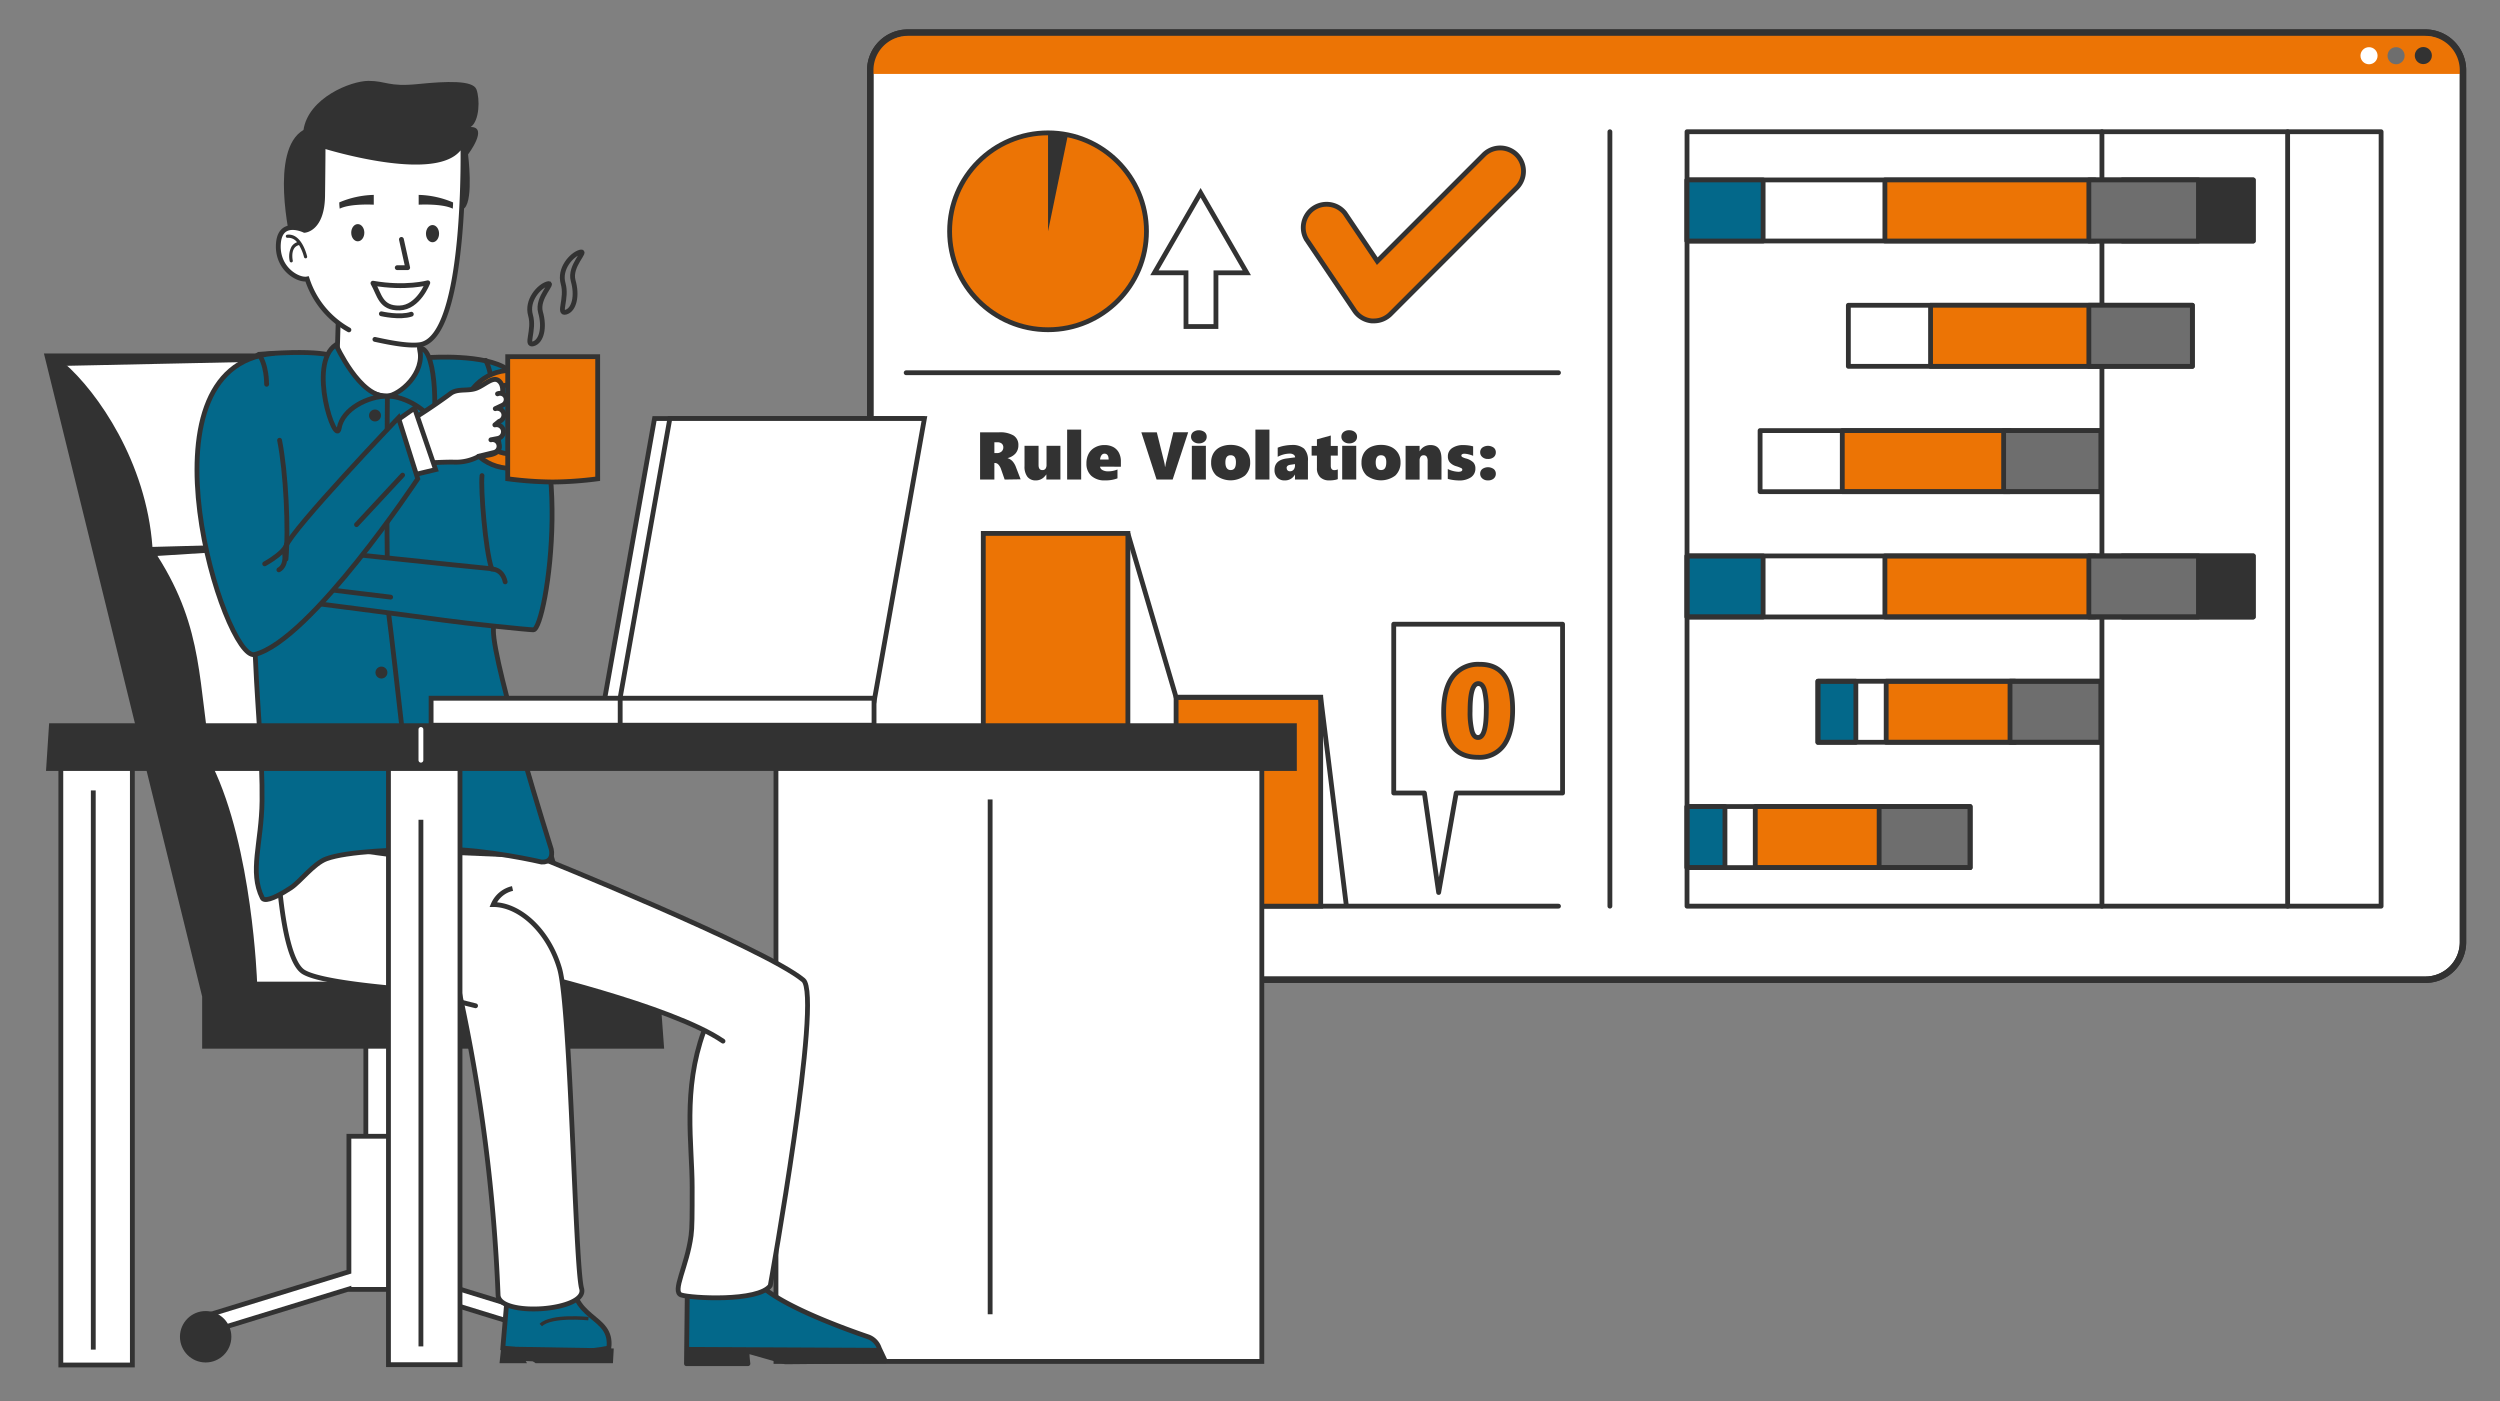 <svg xmlns="http://www.w3.org/2000/svg" viewBox="0 0 778 436"><rect x="0" y="0" width="778" height="436" fill="#808080" stroke="none"/><defs><style>.a2a05583-b8bf-4353-8fa2-3ae398307d50,.aa2c10c9-2864-4a8c-bc49-73f2a0c38dc2,.b590bc83-5533-4836-9c9e-4e805c9dddd2,.b6c45008-f6bc-4de4-bdbb-a16bf805376a,.bc849fe3-9585-4cd0-a3ff-96edb0838185,.ee5d65cb-62a0-406e-89b3-1a568d79b2a6{fill:#fff;}.a15dcf4a-f88b-4a32-ae94-133367d22ff5,.a207db13-1ad2-431e-88a4-799234e03b3b,.a2a05583-b8bf-4353-8fa2-3ae398307d50,.aa2c10c9-2864-4a8c-bc49-73f2a0c38dc2,.ac05e105-2ef7-4343-a3cc-d56becf74d0a,.ace194bf-b4a7-4c5b-b992-134e415ed670,.adf734f9-8486-4494-8d66-250e7e8960a5,.ae6b62d7-9454-45ef-b00f-1996ed2ed540,.af4d8d6f-33fe-4352-9a93-ca13f1b086c0,.b43c7ef0-d8a0-46eb-bce7-0e3cb8c6478a,.b590bc83-5533-4836-9c9e-4e805c9dddd2,.b6c45008-f6bc-4de4-bdbb-a16bf805376a,.b9660f53-c78c-42c8-8fe3-dd93119bcfc3,.bc14f47e-f279-4591-ade1-b95edc6e54f5,.bc849fe3-9585-4cd0-a3ff-96edb0838185,.bcaa9f6b-c6dc-4874-bbc4-6a8b2877e005,.bdb8424f-9895-4db6-a04c-ea634741da5a,.be0f2f4a-34bf-49a1-ae6b-ba66d7f6419b,.e29bb4a3-827c-46ac-b0bd-05e23d219ee2,.eacc579c-eaa1-4114-958b-15f266cbdad3,.f3506ad0-10cb-4bcb-bfa2-0b02221ceed5,.f3f751d5-3729-4def-b43e-fac5cb4141fb{stroke:#323232;}.a15dcf4a-f88b-4a32-ae94-133367d22ff5,.a207db13-1ad2-431e-88a4-799234e03b3b,.a2a05583-b8bf-4353-8fa2-3ae398307d50,.aa2c10c9-2864-4a8c-bc49-73f2a0c38dc2,.ac05e105-2ef7-4343-a3cc-d56becf74d0a,.ace194bf-b4a7-4c5b-b992-134e415ed670,.b9660f53-c78c-42c8-8fe3-dd93119bcfc3,.bc14f47e-f279-4591-ade1-b95edc6e54f5,.bc849fe3-9585-4cd0-a3ff-96edb0838185,.bdb8424f-9895-4db6-a04c-ea634741da5a,.be0f2f4a-34bf-49a1-ae6b-ba66d7f6419b,.e1fcbdc4-0d9e-480d-a778-04e2e58f044c,.eacc579c-eaa1-4114-958b-15f266cbdad3,.efe21bf8-6838-4e81-ab21-b97d26c53409,.f3506ad0-10cb-4bcb-bfa2-0b02221ceed5,.f3f751d5-3729-4def-b43e-fac5cb4141fb,.fddf51a5-fa2b-4748-9e66-b1c4e7e3e1ce{stroke-miterlimit:10;}.a2a05583-b8bf-4353-8fa2-3ae398307d50,.b9660f53-c78c-42c8-8fe3-dd93119bcfc3{stroke-width:2px;}.af4d8d6f-33fe-4352-9a93-ca13f1b086c0,.bdb8424f-9895-4db6-a04c-ea634741da5a,.eacc579c-eaa1-4114-958b-15f266cbdad3,.fbe3fc89-6f7c-46eb-8ae5-9b07f160e77e{fill:#ec7405;}.a15dcf4a-f88b-4a32-ae94-133367d22ff5,.ac05e105-2ef7-4343-a3cc-d56becf74d0a,.ace194bf-b4a7-4c5b-b992-134e415ed670,.ae6b62d7-9454-45ef-b00f-1996ed2ed540,.b9660f53-c78c-42c8-8fe3-dd93119bcfc3,.bc14f47e-f279-4591-ade1-b95edc6e54f5,.be0f2f4a-34bf-49a1-ae6b-ba66d7f6419b,.e1fcbdc4-0d9e-480d-a778-04e2e58f044c,.efe21bf8-6838-4e81-ab21-b97d26c53409,.fddf51a5-fa2b-4748-9e66-b1c4e7e3e1ce{fill:none;}.a207db13-1ad2-431e-88a4-799234e03b3b,.b3a06787-35a3-4006-b026-fc043c3fb50d,.bcaa9f6b-c6dc-4874-bbc4-6a8b2877e005{fill:#323232;}.b43c7ef0-d8a0-46eb-bce7-0e3cb8c6478a,.e44e6837-cae2-47b8-8185-7eb68a901938{fill:#6e6e6e;}.a15dcf4a-f88b-4a32-ae94-133367d22ff5,.ac05e105-2ef7-4343-a3cc-d56becf74d0a,.ace194bf-b4a7-4c5b-b992-134e415ed670,.ae6b62d7-9454-45ef-b00f-1996ed2ed540,.af4d8d6f-33fe-4352-9a93-ca13f1b086c0,.b43c7ef0-d8a0-46eb-bce7-0e3cb8c6478a,.b6c45008-f6bc-4de4-bdbb-a16bf805376a,.bc849fe3-9585-4cd0-a3ff-96edb0838185,.bcaa9f6b-c6dc-4874-bbc4-6a8b2877e005,.bdb8424f-9895-4db6-a04c-ea634741da5a,.e29bb4a3-827c-46ac-b0bd-05e23d219ee2,.efe21bf8-6838-4e81-ab21-b97d26c53409,.f3506ad0-10cb-4bcb-bfa2-0b02221ceed5,.fddf51a5-fa2b-4748-9e66-b1c4e7e3e1ce{stroke-linecap:round;}.adf734f9-8486-4494-8d66-250e7e8960a5,.ae6b62d7-9454-45ef-b00f-1996ed2ed540,.af4d8d6f-33fe-4352-9a93-ca13f1b086c0,.b43c7ef0-d8a0-46eb-bce7-0e3cb8c6478a,.b590bc83-5533-4836-9c9e-4e805c9dddd2,.b6c45008-f6bc-4de4-bdbb-a16bf805376a,.bcaa9f6b-c6dc-4874-bbc4-6a8b2877e005,.e29bb4a3-827c-46ac-b0bd-05e23d219ee2{stroke-linejoin:round;}.a15dcf4a-f88b-4a32-ae94-133367d22ff5,.a207db13-1ad2-431e-88a4-799234e03b3b,.aa2c10c9-2864-4a8c-bc49-73f2a0c38dc2,.adf734f9-8486-4494-8d66-250e7e8960a5,.ae6b62d7-9454-45ef-b00f-1996ed2ed540,.af4d8d6f-33fe-4352-9a93-ca13f1b086c0,.b43c7ef0-d8a0-46eb-bce7-0e3cb8c6478a,.b590bc83-5533-4836-9c9e-4e805c9dddd2,.b6c45008-f6bc-4de4-bdbb-a16bf805376a,.bc849fe3-9585-4cd0-a3ff-96edb0838185,.bcaa9f6b-c6dc-4874-bbc4-6a8b2877e005,.bdb8424f-9895-4db6-a04c-ea634741da5a,.be0f2f4a-34bf-49a1-ae6b-ba66d7f6419b,.e1fcbdc4-0d9e-480d-a778-04e2e58f044c,.e29bb4a3-827c-46ac-b0bd-05e23d219ee2,.eacc579c-eaa1-4114-958b-15f266cbdad3,.f3506ad0-10cb-4bcb-bfa2-0b02221ceed5,.f3f751d5-3729-4def-b43e-fac5cb4141fb,.fddf51a5-fa2b-4748-9e66-b1c4e7e3e1ce{stroke-width:1.5px;}.adf734f9-8486-4494-8d66-250e7e8960a5,.e29bb4a3-827c-46ac-b0bd-05e23d219ee2,.f3506ad0-10cb-4bcb-bfa2-0b02221ceed5,.f3f751d5-3729-4def-b43e-fac5cb4141fb{fill:#03688a;}.ace194bf-b4a7-4c5b-b992-134e415ed670,.bc14f47e-f279-4591-ade1-b95edc6e54f5{stroke-width:1.08px;}.e1fcbdc4-0d9e-480d-a778-04e2e58f044c,.fddf51a5-fa2b-4748-9e66-b1c4e7e3e1ce{stroke:#fff;}.ac05e105-2ef7-4343-a3cc-d56becf74d0a{stroke-width:6px;}.efe21bf8-6838-4e81-ab21-b97d26c53409{stroke:#ec7405;stroke-width:3px;}</style></defs><g id="b00937e3-d0e1-438e-b0c2-ad7197447003" data-name="Efficient"><path class="a2a05583-b8bf-4353-8fa2-3ae398307d50" d="M282.51,10.15a11.7,11.7,0,0,0-11.69,11.69V293.2a11.7,11.7,0,0,0,11.69,11.69H754.79a11.7,11.7,0,0,0,11.69-11.69V21.84a11.7,11.7,0,0,0-11.69-11.69Z"/><path class="fbe3fc89-6f7c-46eb-8ae5-9b07f160e77e" d="M767,23H271c0-6.93,2-12.55,18.64-12.55H746.36C765,10.45,767,16.07,767,23Z"/><path class="b9660f53-c78c-42c8-8fe3-dd93119bcfc3" d="M282.51,10.15a11.7,11.7,0,0,0-11.69,11.69V293.2a11.7,11.7,0,0,0,11.69,11.69H754.79a11.7,11.7,0,0,0,11.69-11.69V21.84a11.7,11.7,0,0,0-11.69-11.69Z"/><circle class="b3a06787-35a3-4006-b026-fc043c3fb50d" cx="754.14" cy="17.29" r="2.66"/><circle class="e44e6837-cae2-47b8-8185-7eb68a901938" cx="745.66" cy="17.34" r="2.66"/><circle class="ee5d65cb-62a0-406e-89b3-1a568d79b2a6" cx="737.24" cy="17.34" r="2.66"/><rect class="ae6b62d7-9454-45ef-b00f-1996ed2ed540" x="525" y="41" width="216" height="241"/><line class="ae6b62d7-9454-45ef-b00f-1996ed2ed540" x1="711.91" y1="41" x2="711.91" y2="282"/><line class="ae6b62d7-9454-45ef-b00f-1996ed2ed540" x1="501" y1="41" x2="501" y2="282"/><line class="ae6b62d7-9454-45ef-b00f-1996ed2ed540" x1="485" y1="282" x2="312" y2="282"/><line class="ae6b62d7-9454-45ef-b00f-1996ed2ed540" x1="485" y1="116" x2="282" y2="116"/><line class="ae6b62d7-9454-45ef-b00f-1996ed2ed540" x1="654.12" y1="41" x2="654.12" y2="282"/><rect class="ae6b62d7-9454-45ef-b00f-1996ed2ed540" x="525" y="56" width="176.21" height="19"/><rect class="af4d8d6f-33fe-4352-9a93-ca13f1b086c0" x="586.58" y="56" width="65.37" height="19"/><rect class="bcaa9f6b-c6dc-4874-bbc4-6a8b2877e005" x="660.47" y="56" width="40.74" height="19"/><rect class="b43c7ef0-d8a0-46eb-bce7-0e3cb8c6478a" x="650.05" y="56" width="34.11" height="19"/><rect class="e29bb4a3-827c-46ac-b0bd-05e23d219ee2" x="525" y="56" width="23.68" height="19"/><rect class="af4d8d6f-33fe-4352-9a93-ca13f1b086c0" x="586.58" y="173" width="65.37" height="19"/><rect class="bcaa9f6b-c6dc-4874-bbc4-6a8b2877e005" x="660.47" y="173" width="40.74" height="19"/><rect class="b43c7ef0-d8a0-46eb-bce7-0e3cb8c6478a" x="650.05" y="173" width="34.11" height="19"/><rect class="e29bb4a3-827c-46ac-b0bd-05e23d219ee2" x="525" y="173" width="23.68" height="19"/><rect class="ae6b62d7-9454-45ef-b00f-1996ed2ed540" x="525" y="173" width="176.21" height="19"/><rect class="ae6b62d7-9454-45ef-b00f-1996ed2ed540" x="575.21" y="95" width="107.05" height="19"/><rect class="af4d8d6f-33fe-4352-9a93-ca13f1b086c0" x="600.79" y="95" width="54" height="19"/><rect class="b43c7ef0-d8a0-46eb-bce7-0e3cb8c6478a" x="650.05" y="95" width="32.21" height="19"/><rect class="af4d8d6f-33fe-4352-9a93-ca13f1b086c0" x="573.32" y="134" width="52.11" height="19"/><rect class="b43c7ef0-d8a0-46eb-bce7-0e3cb8c6478a" x="623.53" y="134" width="30.32" height="19"/><rect class="ae6b62d7-9454-45ef-b00f-1996ed2ed540" x="547.74" y="134" width="106.11" height="19"/><rect class="e29bb4a3-827c-46ac-b0bd-05e23d219ee2" x="565.74" y="212" width="11.8" height="19"/><rect class="af4d8d6f-33fe-4352-9a93-ca13f1b086c0" x="586.98" y="212" width="40.12" height="19"/><rect class="b43c7ef0-d8a0-46eb-bce7-0e3cb8c6478a" x="625.52" y="212" width="28.32" height="19"/><rect class="ae6b62d7-9454-45ef-b00f-1996ed2ed540" x="565.74" y="212" width="88.11" height="19"/><rect class="e29bb4a3-827c-46ac-b0bd-05e23d219ee2" x="525" y="251" width="11.8" height="19"/><rect class="af4d8d6f-33fe-4352-9a93-ca13f1b086c0" x="546.24" y="251" width="40.12" height="19"/><rect class="b43c7ef0-d8a0-46eb-bce7-0e3cb8c6478a" x="584.79" y="251" width="28.32" height="19"/><rect class="ae6b62d7-9454-45ef-b00f-1996ed2ed540" x="525" y="251" width="88.11" height="19"/><path class="eacc579c-eaa1-4114-958b-15f266cbdad3" d="M427.57,99.87a5.32,5.32,0,0,1-.69,0,7.29,7.29,0,0,1-5.33-3.17l-15-22.24a7.26,7.26,0,0,1,12-8.11l10.06,14.93,33.12-33.11a7.25,7.25,0,0,1,10.26,10.26L432.71,97.74A7.27,7.27,0,0,1,427.57,99.87Z"/><circle class="eacc579c-eaa1-4114-958b-15f266cbdad3" cx="326.15" cy="71.98" r="30.63"/><path class="b3a06787-35a3-4006-b026-fc043c3fb50d" d="M332.33,42a30.7,30.7,0,0,0-6.18-.62V72Z"/><polygon class="aa2c10c9-2864-4a8c-bc49-73f2a0c38dc2" points="388 84.89 373.63 60 359.26 84.89 369.08 84.89 369.08 101.61 378.4 101.61 378.4 84.89 388 84.89"/><path class="b3a06787-35a3-4006-b026-fc043c3fb50d" d="M312.65,149.24l-1.1-3.17a4,4,0,0,0-.82-1.46,1.5,1.5,0,0,0-1.11-.53h-.17v5.16H305v-14.7h5.89a8.17,8.17,0,0,1,4.55,1,3.43,3.43,0,0,1,1.48,3,3.83,3.83,0,0,1-.86,2.54,4.85,4.85,0,0,1-2.55,1.49v0a3.53,3.53,0,0,1,1.55.93,5.68,5.68,0,0,1,1.12,1.92l1.44,3.74Zm-.42-10a1.51,1.51,0,0,0-.45-1.16,2,2,0,0,0-1.42-.44h-.91V141h.8a2.08,2.08,0,0,0,1.44-.5A1.67,1.67,0,0,0,312.23,139.2Z"/><path class="b3a06787-35a3-4006-b026-fc043c3fb50d" d="M325.63,149.24v-1.62h0a5.62,5.62,0,0,1-1,1.1,3.68,3.68,0,0,1-1,.56,3.31,3.31,0,0,1-1.27.22,3.18,3.18,0,0,1-2.63-1.12,5.15,5.15,0,0,1-.9-3.3v-6.34h4.37v6c0,1,.39,1.55,1.16,1.55a1.15,1.15,0,0,0,1-.42,2,2,0,0,0,.32-1.19v-5.95H330v10.5Z"/><path class="b3a06787-35a3-4006-b026-fc043c3fb50d" d="M332.09,149.24V133.7h4.37v15.54Z"/><path class="b3a06787-35a3-4006-b026-fc043c3fb50d" d="M342.32,145.23a1.47,1.47,0,0,0,.78,1.06,3.49,3.49,0,0,0,1.77.39,7.46,7.46,0,0,0,2.89-.58v2.76a10.29,10.29,0,0,1-3.86.64,6,6,0,0,1-4.27-1.41,5,5,0,0,1-1.53-3.86,6.32,6.32,0,0,1,.67-3,4.81,4.81,0,0,1,2-2,5.88,5.88,0,0,1,2.91-.73,5.81,5.81,0,0,1,2.79.63,4.25,4.25,0,0,1,1.75,1.79,5.7,5.7,0,0,1,.6,2.68v1.64ZM345,143c0-1.21-.44-1.82-1.3-1.82a1.12,1.12,0,0,0-.92.5,2.52,2.52,0,0,0-.43,1.32Z"/><path class="b3a06787-35a3-4006-b026-fc043c3fb50d" d="M364.93,149.24h-5l-4.75-14.7H360l2.25,9.05a10.78,10.78,0,0,1,.29,1.64h.1a13.09,13.09,0,0,1,.32-1.7l2.19-9h4.61Z"/><path class="b3a06787-35a3-4006-b026-fc043c3fb50d" d="M375.52,135.91a1.86,1.86,0,0,1-.67,1.5,2.61,2.61,0,0,1-1.77.57,2.52,2.52,0,0,1-1.74-.59,1.88,1.88,0,0,1-.69-1.48,1.83,1.83,0,0,1,.67-1.46,3.06,3.06,0,0,1,3.53,0A1.8,1.8,0,0,1,375.52,135.91Zm-4.62,13.33v-10.5h4.37v10.5Z"/><path class="b3a06787-35a3-4006-b026-fc043c3fb50d" d="M389.05,143.81a5.46,5.46,0,0,1-1.61,4.17,7.41,7.41,0,0,1-8.94,0,5.32,5.32,0,0,1-1.59-4.09,5.47,5.47,0,0,1,.75-2.9,4.91,4.91,0,0,1,2.13-1.89,7.48,7.48,0,0,1,3.19-.65,7.22,7.22,0,0,1,3.23.68,5,5,0,0,1,2.11,1.91A5.26,5.26,0,0,1,389.05,143.81Zm-4.43,0c0-1.43-.55-2.14-1.64-2.14s-1.64.74-1.64,2.24.55,2.37,1.66,2.37S384.62,145.48,384.62,143.83Z"/><path class="b3a06787-35a3-4006-b026-fc043c3fb50d" d="M390.68,149.24V133.7h4.37v15.54Z"/><path class="b3a06787-35a3-4006-b026-fc043c3fb50d" d="M403,149.24v-1.6h0a3.42,3.42,0,0,1-3.2,1.86,3,3,0,0,1-2.32-.88,3.26,3.26,0,0,1-.85-2.36c0-2.07,1.27-3.26,3.81-3.59l2.6-.34a1,1,0,0,0-.46-.84,2.07,2.07,0,0,0-1.24-.33,8.17,8.17,0,0,0-3.72,1v-2.84a10,10,0,0,1,2.13-.61,13.16,13.16,0,0,1,2.2-.23,5.54,5.54,0,0,1,3.88,1.14,5.11,5.11,0,0,1,1.2,3.82v5.79Zm-2.58-3.57a1,1,0,0,0,.27.71,1,1,0,0,0,.78.28,1.39,1.39,0,0,0,1.11-.51,2,2,0,0,0,.42-1.32v-.4l-1.47.21C400.76,144.76,400.39,145.11,400.39,145.67Z"/><path class="b3a06787-35a3-4006-b026-fc043c3fb50d" d="M416.32,149.1a3.81,3.81,0,0,1-1,.27,8.46,8.46,0,0,1-1.63.13,3.93,3.93,0,0,1-2.86-1,3.83,3.83,0,0,1-1-2.86v-3.86h-1.65v-3h1.65v-2.06l4.31-1.19v3.25h2.18v3h-2.18v3.15c0,.92.36,1.38,1.1,1.38a2.76,2.76,0,0,0,1.08-.23Z"/><path class="b3a06787-35a3-4006-b026-fc043c3fb50d" d="M422.31,135.91a1.86,1.86,0,0,1-.67,1.5,2.65,2.65,0,0,1-1.77.57,2.56,2.56,0,0,1-1.75-.59,1.9,1.9,0,0,1-.68-1.48,1.82,1.82,0,0,1,.66-1.46,2.66,2.66,0,0,1,1.77-.56,2.7,2.7,0,0,1,1.77.56A1.8,1.8,0,0,1,422.31,135.91Zm-4.62,13.33v-10.5h4.37v10.5Z"/><path class="b3a06787-35a3-4006-b026-fc043c3fb50d" d="M435.84,143.81a5.46,5.46,0,0,1-1.61,4.17,7.41,7.41,0,0,1-8.94,0,5.32,5.32,0,0,1-1.59-4.09,5.56,5.56,0,0,1,.74-2.9,4.88,4.88,0,0,1,2.14-1.89,7.45,7.45,0,0,1,3.19-.65,7.22,7.22,0,0,1,3.23.68,5.06,5.06,0,0,1,2.1,1.91A5.17,5.17,0,0,1,435.84,143.81Zm-4.43,0c0-1.43-.55-2.14-1.64-2.14s-1.65.74-1.65,2.24.56,2.37,1.67,2.37S431.41,145.48,431.41,143.83Z"/><path class="b3a06787-35a3-4006-b026-fc043c3fb50d" d="M444.28,149.24v-5.73a2.51,2.51,0,0,0-.3-1.4,1.07,1.07,0,0,0-1-.42,1,1,0,0,0-.88.44,1.88,1.88,0,0,0-.32,1.12v6h-4.36v-10.5h4.36v1.64h.05a3.69,3.69,0,0,1,1.4-1.4,3.86,3.86,0,0,1,1.92-.49c2.3,0,3.44,1.45,3.44,4.34v6.41Z"/><path class="b3a06787-35a3-4006-b026-fc043c3fb50d" d="M459.14,145.76a3.2,3.2,0,0,1-1.35,2.76,6.42,6.42,0,0,1-3.79,1,14,14,0,0,1-1.75-.14,12.15,12.15,0,0,1-1.7-.35v-3.07a8.23,8.23,0,0,0,3.24.86c.86,0,1.28-.22,1.28-.66a.53.53,0,0,0-.29-.46,10.6,10.6,0,0,0-1.56-.6,4.31,4.31,0,0,1-2-1.17,2.75,2.75,0,0,1-.64-1.9,3,3,0,0,1,1.3-2.57,6,6,0,0,1,3.64-.95,11.5,11.5,0,0,1,2.92.4v2.94a9.45,9.45,0,0,0-1.42-.46,5.9,5.9,0,0,0-1.29-.19,1.36,1.36,0,0,0-.69.15.44.44,0,0,0-.26.4.56.56,0,0,0,.28.48,5.26,5.26,0,0,0,1.11.44,5.18,5.18,0,0,1,2.31,1.21A2.66,2.66,0,0,1,459.14,145.76Z"/><path class="b3a06787-35a3-4006-b026-fc043c3fb50d" d="M465.5,140.76a1.89,1.89,0,0,1-.66,1.51,2.74,2.74,0,0,1-1.81.56,2.48,2.48,0,0,1-1.72-.59,1.9,1.9,0,0,1-.68-1.48,1.82,1.82,0,0,1,.66-1.46,3.08,3.08,0,0,1,3.54,0A1.8,1.8,0,0,1,465.5,140.76Zm0,6.66a1.92,1.92,0,0,1-.66,1.51,2.65,2.65,0,0,1-1.81.57,2.51,2.51,0,0,1-1.73-.6,1.89,1.89,0,0,1-.67-1.48,1.82,1.82,0,0,1,.66-1.46,3.08,3.08,0,0,1,3.54,0A1.8,1.8,0,0,1,465.5,147.42Z"/><rect class="eacc579c-eaa1-4114-958b-15f266cbdad3" x="306" y="166" width="45" height="95"/><rect class="eacc579c-eaa1-4114-958b-15f266cbdad3" x="366" y="217" width="45" height="65"/><polygon class="aa2c10c9-2864-4a8c-bc49-73f2a0c38dc2" points="392.68 235.11 392.68 423.68 241.48 423.68 241.48 235.98 392.68 235.11"/><rect class="aa2c10c9-2864-4a8c-bc49-73f2a0c38dc2" x="93.11" y="343.35" width="49.39" height="7.91" transform="translate(465.11 229.5) rotate(90)"/><polygon class="aa2c10c9-2864-4a8c-bc49-73f2a0c38dc2" points="171.34 409.88 127.03 396.24 127.03 353.61 108.58 353.61 108.58 395.77 62.71 409.88 66.3 414.13 108.58 401.13 108.58 401.26 125.89 401.26 167.76 414.13 171.34 409.88"/><circle class="b3a06787-35a3-4006-b026-fc043c3fb50d" cx="64" cy="416" r="8"/><polygon class="aa2c10c9-2864-4a8c-bc49-73f2a0c38dc2" points="17.43 113.16 72.18 316.22 185.82 316.31 127.12 110.84 17.43 113.16"/><path class="b3a06787-35a3-4006-b026-fc043c3fb50d" d="M206.68,326.35l-1.54-20.85H80s-1.45-41.71-13.9-67.2C61.47,212.84,63.71,196.12,49,173l79-5-80.56,2.2c-1.91-26.36-17-48.13-27.44-57.2,44-.58,107-3,107-3L13.67,110,62.91,310.13v16.22Z"/><ellipse class="e44e6837-cae2-47b8-8185-7eb68a901938" cx="170.64" cy="414.73" rx="9.82" ry="5.94"/><path class="f3f751d5-3729-4def-b43e-fac5cb4141fb" d="M178.11,395.19c-1.35,16.21,12.72,13.5,11.37,24.31-12.15,2.7-33,0-33,0l2.28-26.71S178.67,388.46,178.11,395.19Z"/><polygon class="b3a06787-35a3-4006-b026-fc043c3fb50d" points="191 419.64 156.02 419.04 155.45 424.22 164 424.22 163.61 423.55 165.81 423.65 166.67 424.22 190.75 424.22 191 419.64"/><path class="e29bb4a3-827c-46ac-b0bd-05e23d219ee2" d="M213.92,398.6l-.29,25.78h19.12l-.44-4,12.06,3.42,31.11-.29-1.86-3.95a5.65,5.65,0,0,0-3.55-3.57c-7.18-2.46-27-9.62-33.56-16.21C228.4,391.65,213.92,398.6,213.92,398.6Z"/><path class="b3a06787-35a3-4006-b026-fc043c3fb50d" d="M273.59,419.46l-60-.29v5.21H233l.28-4.35s8.73,3.71,15.23,4,26.78-.26,26.78-.26Z"/><path class="b6c45008-f6bc-4de4-bdbb-a16bf805376a" d="M219,321c-6.62,18.25-3.6,35-3.6,48.53,0,8.6,0,12.64-.34,15C213.8,394.08,209,402,212,403s24,2.21,27.71-2.91c0,0,16.25-90.13,10.29-95.09-12-10-83.1-38.61-83.1-38.61L111,264l50.4,38S209,313,225,324"/><path class="aa2c10c9-2864-4a8c-bc49-73f2a0c38dc2" d="M137.5,271.5c-8.11,0-8.55-4.53-8.55-4.53l-42.87-5.79s.77,36.71,8.42,41.32S143,309,143,309a542.31,542.31,0,0,1,12,94c.27,7,28,5,26-2s-3.38-87.68-6.86-99.56S161.61,281.5,153.5,281.5a8.59,8.59,0,0,1,6-5"/><line class="a15dcf4a-f88b-4a32-ae94-133367d22ff5" x1="148" y1="313" x2="136" y2="310"/><path class="bc14f47e-f279-4591-ade1-b95edc6e54f5" d="M183.12,410.36s-11.59-1.2-14.82,2"/><line class="be0f2f4a-34bf-49a1-ae6b-ba66d7f6419b" x1="308.13" y1="248.79" x2="308.13" y2="409"/><polygon class="aa2c10c9-2864-4a8c-bc49-73f2a0c38dc2" points="41.19 236.22 41.19 424.79 18.93 424.79 18.93 236.85 41.19 236.22"/><line class="be0f2f4a-34bf-49a1-ae6b-ba66d7f6419b" x1="29.03" y1="245.98" x2="29.03" y2="420"/><line class="e1fcbdc4-0d9e-480d-a778-04e2e58f044c" x1="133.96" y1="227" x2="133.96" y2="238.01"/><polygon class="aa2c10c9-2864-4a8c-bc49-73f2a0c38dc2" points="104.81 114.91 105.39 95.21 129.72 95.21 131.46 119.25 123.06 140.4 104.23 128.81 104.81 114.91"/><path class="b3a06787-35a3-4006-b026-fc043c3fb50d" d="M90.44,75s-6.75-28.36,4-34.55c1.52-10,14.73-15.28,20.24-15.28s6.19,1.92,15.28,1,17.21-1.24,18.31,1.65,1,9.78-1.79,11.7c5.65,0-.82,8.54-.82,8.54s1.74,13.77-1.06,16.66-54.29,11-54.29,11Z"/><path class="bc849fe3-9585-4cd0-a3ff-96edb0838185" d="M108.58,102.66a27.94,27.94,0,0,1-13-15.85c-2.75.55-9.5-3.17-8.94-11s8.12-4.13,8.12-4.13,5.5-.28,5.64-10.74.14-15.56.14-15.56,39.37,12.39,43.5-1.51c0,0,1.56,61.41-13.44,63.41-4,.54-10.82-1-13.93-1.66"/><path class="b3a06787-35a3-4006-b026-fc043c3fb50d" d="M116.32,60.65V63.7s-7.29-.42-10.6,1.24a15.62,15.62,0,0,1-.14-1.95A29.1,29.1,0,0,1,116.32,60.65Z"/><path class="b3a06787-35a3-4006-b026-fc043c3fb50d" d="M130.29,60.65V63.7s7.3-.42,10.6,1.24A15.62,15.62,0,0,0,141,63,29,29,0,0,0,130.29,60.65Z"/><ellipse class="b3a06787-35a3-4006-b026-fc043c3fb50d" cx="134.6" cy="72.71" rx="2.04" ry="2.68"/><ellipse class="b3a06787-35a3-4006-b026-fc043c3fb50d" cx="111.34" cy="72.42" rx="2.04" ry="2.68"/><path class="b590bc83-5533-4836-9c9e-4e805c9dddd2" d="M133.13,88s-6.88,1.92-17.07.13c2.07,3.58,2.34,7.85,8.26,7.71S133.13,88,133.13,88Z"/><path class="b3a06787-35a3-4006-b026-fc043c3fb50d" d="M95.57,79.77c-.07-.29-1.68-7.27-6.19-6.73a.49.49,0,0,0-.43.54.5.5,0,0,0,.55.43,3.36,3.36,0,0,1,2.94,1.37,3.43,3.43,0,0,0-1.7,1.34,6.6,6.6,0,0,0-.58,4.56.48.48,0,0,0,.47.38h.11a.49.49,0,0,0,.37-.59s-.52-2.34.45-3.8a2.48,2.48,0,0,1,1.5-1A13.93,13.93,0,0,1,94.61,80a.5.5,0,0,0,.48.39h.11A.49.49,0,0,0,95.57,79.77Z"/><polyline class="ae6b62d7-9454-45ef-b00f-1996ed2ed540" points="124.92 74.5 126.87 83.3 123.62 83.3"/><path class="a15dcf4a-f88b-4a32-ae94-133367d22ff5" d="M118.68,97.65s5.73,1.34,9.32.13"/><path class="f3f751d5-3729-4def-b43e-fac5cb4141fb" d="M158,115c-7-5-24.45-3.73-24.45-3.73s-6,12-13,12-14.92-7.7-16-12c0,0-2.44-2.73-24-1-15.55,9.73-15.44,23.27-11,41,5.49,21.88,8.92,30.06,10,55,.67,15.24,2.15,29.69,2,43-.14,13.09-4,22,.09,30.17.47.94,2.75.88,8.91-3.17,2.88-1.89,7-7.5,11-9,6.3-2.34,22-3,36-3s31,4,31,4c2.5.13,3.56-1.56,3-4,0,0-18-57-18-68S158,137,158,137"/><path class="be0f2f4a-34bf-49a1-ae6b-ba66d7f6419b" d="M120.55,123.27s-.5,61.5.5,68.5,9.11,80,9.11,80"/><path class="adf734f9-8486-4494-8d66-250e7e8960a5" d="M105.55,133.27c-1,6-10-20-1-26,0,0,7.48,16.69,16,16,3.66-.29,12-7,10-15,6,0,5,26,4,23s-8-8-14-8S106.55,127.27,105.55,133.27Z"/><circle class="b3a06787-35a3-4006-b026-fc043c3fb50d" cx="116.7" cy="129.3" r="1.86"/><circle class="b3a06787-35a3-4006-b026-fc043c3fb50d" cx="115.7" cy="151.3" r="1.86"/><circle class="b3a06787-35a3-4006-b026-fc043c3fb50d" cx="115.7" cy="179.3" r="1.86"/><circle class="b3a06787-35a3-4006-b026-fc043c3fb50d" cx="118.7" cy="209.3" r="1.86"/><path class="ace194bf-b4a7-4c5b-b992-134e415ed670" d="M82.9,130.79s1,5-3,18.72"/><path class="f3506ad0-10cb-4bcb-bfa2-0b02221ceed5" d="M158,115c22,17,12.12,80.93,8,81-1.53,0-21-2-28-3s-38-5-38-5l2.87-16.25S144.44,176.18,153,177c-2-6-3.44-24.9-3-29"/><path class="a15dcf4a-f88b-4a32-ae94-133367d22ff5" d="M153,120.46c-.16,1.1.37-4.08-1.86-8.31"/><circle class="ac05e105-2ef7-4343-a3cc-d56becf74d0a" cx="159" cy="130.5" r="13"/><circle class="efe21bf8-6838-4e81-ab21-b97d26c53409" cx="159" cy="130.5" r="13"/><path class="bdb8424f-9895-4db6-a04c-ea634741da5a" d="M186,149a113.46,113.46,0,0,1-14,1,113.46,113.46,0,0,1-14-1V111h28Z"/><path class="aa2c10c9-2864-4a8c-bc49-73f2a0c38dc2" d="M133.34,144.05s6-.32,7.92-.23a15.12,15.12,0,0,0,7.67-1.75c1.46-.47,6.87,0,6.45-3.42s-1.93-9.66.19-13.76c1.14-2.21,1.31-5.22-.46-6.48s-4.15,1.32-6.78,2.38-5.92,0-8.14,1.68-9,6.39-11.19,7.53S133.34,144.05,133.34,144.05Z"/><path class="b6c45008-f6bc-4de4-bdbb-a16bf805376a" d="M154.83,122.56a1.94,1.94,0,0,1,2.55,1h0a2,2,0,0,1-1,2.55l-2.25,1.07a2.07,2.07,0,0,1,2.59,1.36h0a2.07,2.07,0,0,1-1.37,2.59L154,132.23a2.16,2.16,0,0,1,2.61,1.59h0a2.16,2.16,0,0,1-1.59,2.61l-2.25.44a2,2,0,0,1,2.46,1.49h0a2,2,0,0,1-1.49,2.46L148.93,142"/><polygon class="aa2c10c9-2864-4a8c-bc49-73f2a0c38dc2" points="128.45 147.85 135.57 146.14 129 127 123.23 131.06 128.45 147.85"/><line class="f3506ad0-10cb-4bcb-bfa2-0b02221ceed5" x1="121.57" y1="185.83" x2="100.67" y2="183.29"/><path class="f3506ad0-10cb-4bcb-bfa2-0b02221ceed5" d="M85,110c-44,4-15,96-5.75,93.69C96.67,199.33,130,149,130,149l-6-19s-33.2,34.73-35,40"/><path class="ae6b62d7-9454-45ef-b00f-1996ed2ed540" d="M89.2,169.27s.12,2.23-6.83,6.2"/><path class="f3506ad0-10cb-4bcb-bfa2-0b02221ceed5" d="M88.48,171.78s1,4-1.7,5.56"/><path class="a15dcf4a-f88b-4a32-ae94-133367d22ff5" d="M83,119.46c-.16,1.1.37-4.08-1.86-8.31"/><line class="f3506ad0-10cb-4bcb-bfa2-0b02221ceed5" x1="125.29" y1="147.85" x2="110.95" y2="163.27"/><path class="f3506ad0-10cb-4bcb-bfa2-0b02221ceed5" d="M153,177.08s3.31-.16,4.21,4"/><polygon class="aa2c10c9-2864-4a8c-bc49-73f2a0c38dc2" points="143.15 236.11 143.15 424.68 120.89 424.68 120.89 236.98 143.15 236.11"/><line class="be0f2f4a-34bf-49a1-ae6b-ba66d7f6419b" x1="130.99" y1="255.11" x2="130.99" y2="419"/><polygon class="a207db13-1ad2-431e-88a4-799234e03b3b" points="15.99 225.84 402.82 225.84 402.82 239.17 15.12 239.17 15.99 225.84"/><path class="f3506ad0-10cb-4bcb-bfa2-0b02221ceed5" d="M89,174c.8-9.27,0-27-2-37"/><path class="be0f2f4a-34bf-49a1-ae6b-ba66d7f6419b" d="M168.22,97.21c-1.33-4.66,4.73-9.62,2.15-8.88s-6.6,5.12-5.27,9.78-1.73,9.62.86,8.88S169.56,101.87,168.22,97.21Z"/><path class="be0f2f4a-34bf-49a1-ae6b-ba66d7f6419b" d="M178.37,87.36c-1.33-4.65,4.73-9.62,2.14-8.88s-6.6,5.12-5.26,9.78-1.73,9.62.86,8.88S179.71,92,178.37,87.36Z"/><line class="fddf51a5-fa2b-4748-9e66-b1c4e7e3e1ce" x1="130.99" y1="227" x2="130.99" y2="236.58"/><polygon class="aa2c10c9-2864-4a8c-bc49-73f2a0c38dc2" points="188.05 218.16 271.27 218.16 286.91 130.25 203.69 130.25 188.05 218.16"/><polygon class="aa2c10c9-2864-4a8c-bc49-73f2a0c38dc2" points="192.81 218.16 272.04 218.16 287.68 130.25 208.46 130.25 192.81 218.16"/><rect class="aa2c10c9-2864-4a8c-bc49-73f2a0c38dc2" x="134.16" y="217.3" width="137.84" height="8.4" transform="translate(406.16 442.99) rotate(-180)"/><line class="be0f2f4a-34bf-49a1-ae6b-ba66d7f6419b" x1="193" y1="217.3" x2="193" y2="225.7"/><polyline class="be0f2f4a-34bf-49a1-ae6b-ba66d7f6419b" points="351 166 366 217 411 217 419 282"/><polygon class="b590bc83-5533-4836-9c9e-4e805c9dddd2" points="486.27 194.25 486.27 246.78 453.17 246.78 447.71 277.75 443.27 246.78 433.73 246.78 433.73 194.25 486.27 194.25"/><path class="eacc579c-eaa1-4114-958b-15f266cbdad3" d="M470.73,220.91q0,7.22-2.74,11a9.3,9.3,0,0,1-8,3.76q-5.39,0-8.06-3.46t-2.66-10.7q0-7.26,2.88-11a9.86,9.86,0,0,1,8.33-3.77Q470.74,206.67,470.73,220.91Zm-8.2,0a23.73,23.73,0,0,0-.59-6.17c-.39-1.33-1-2-1.89-2q-2.57,0-2.56,8.55a23.59,23.59,0,0,0,.6,6.22c.39,1.35,1,2,1.88,2Q462.54,229.55,462.53,220.91Z"/></g></svg>
